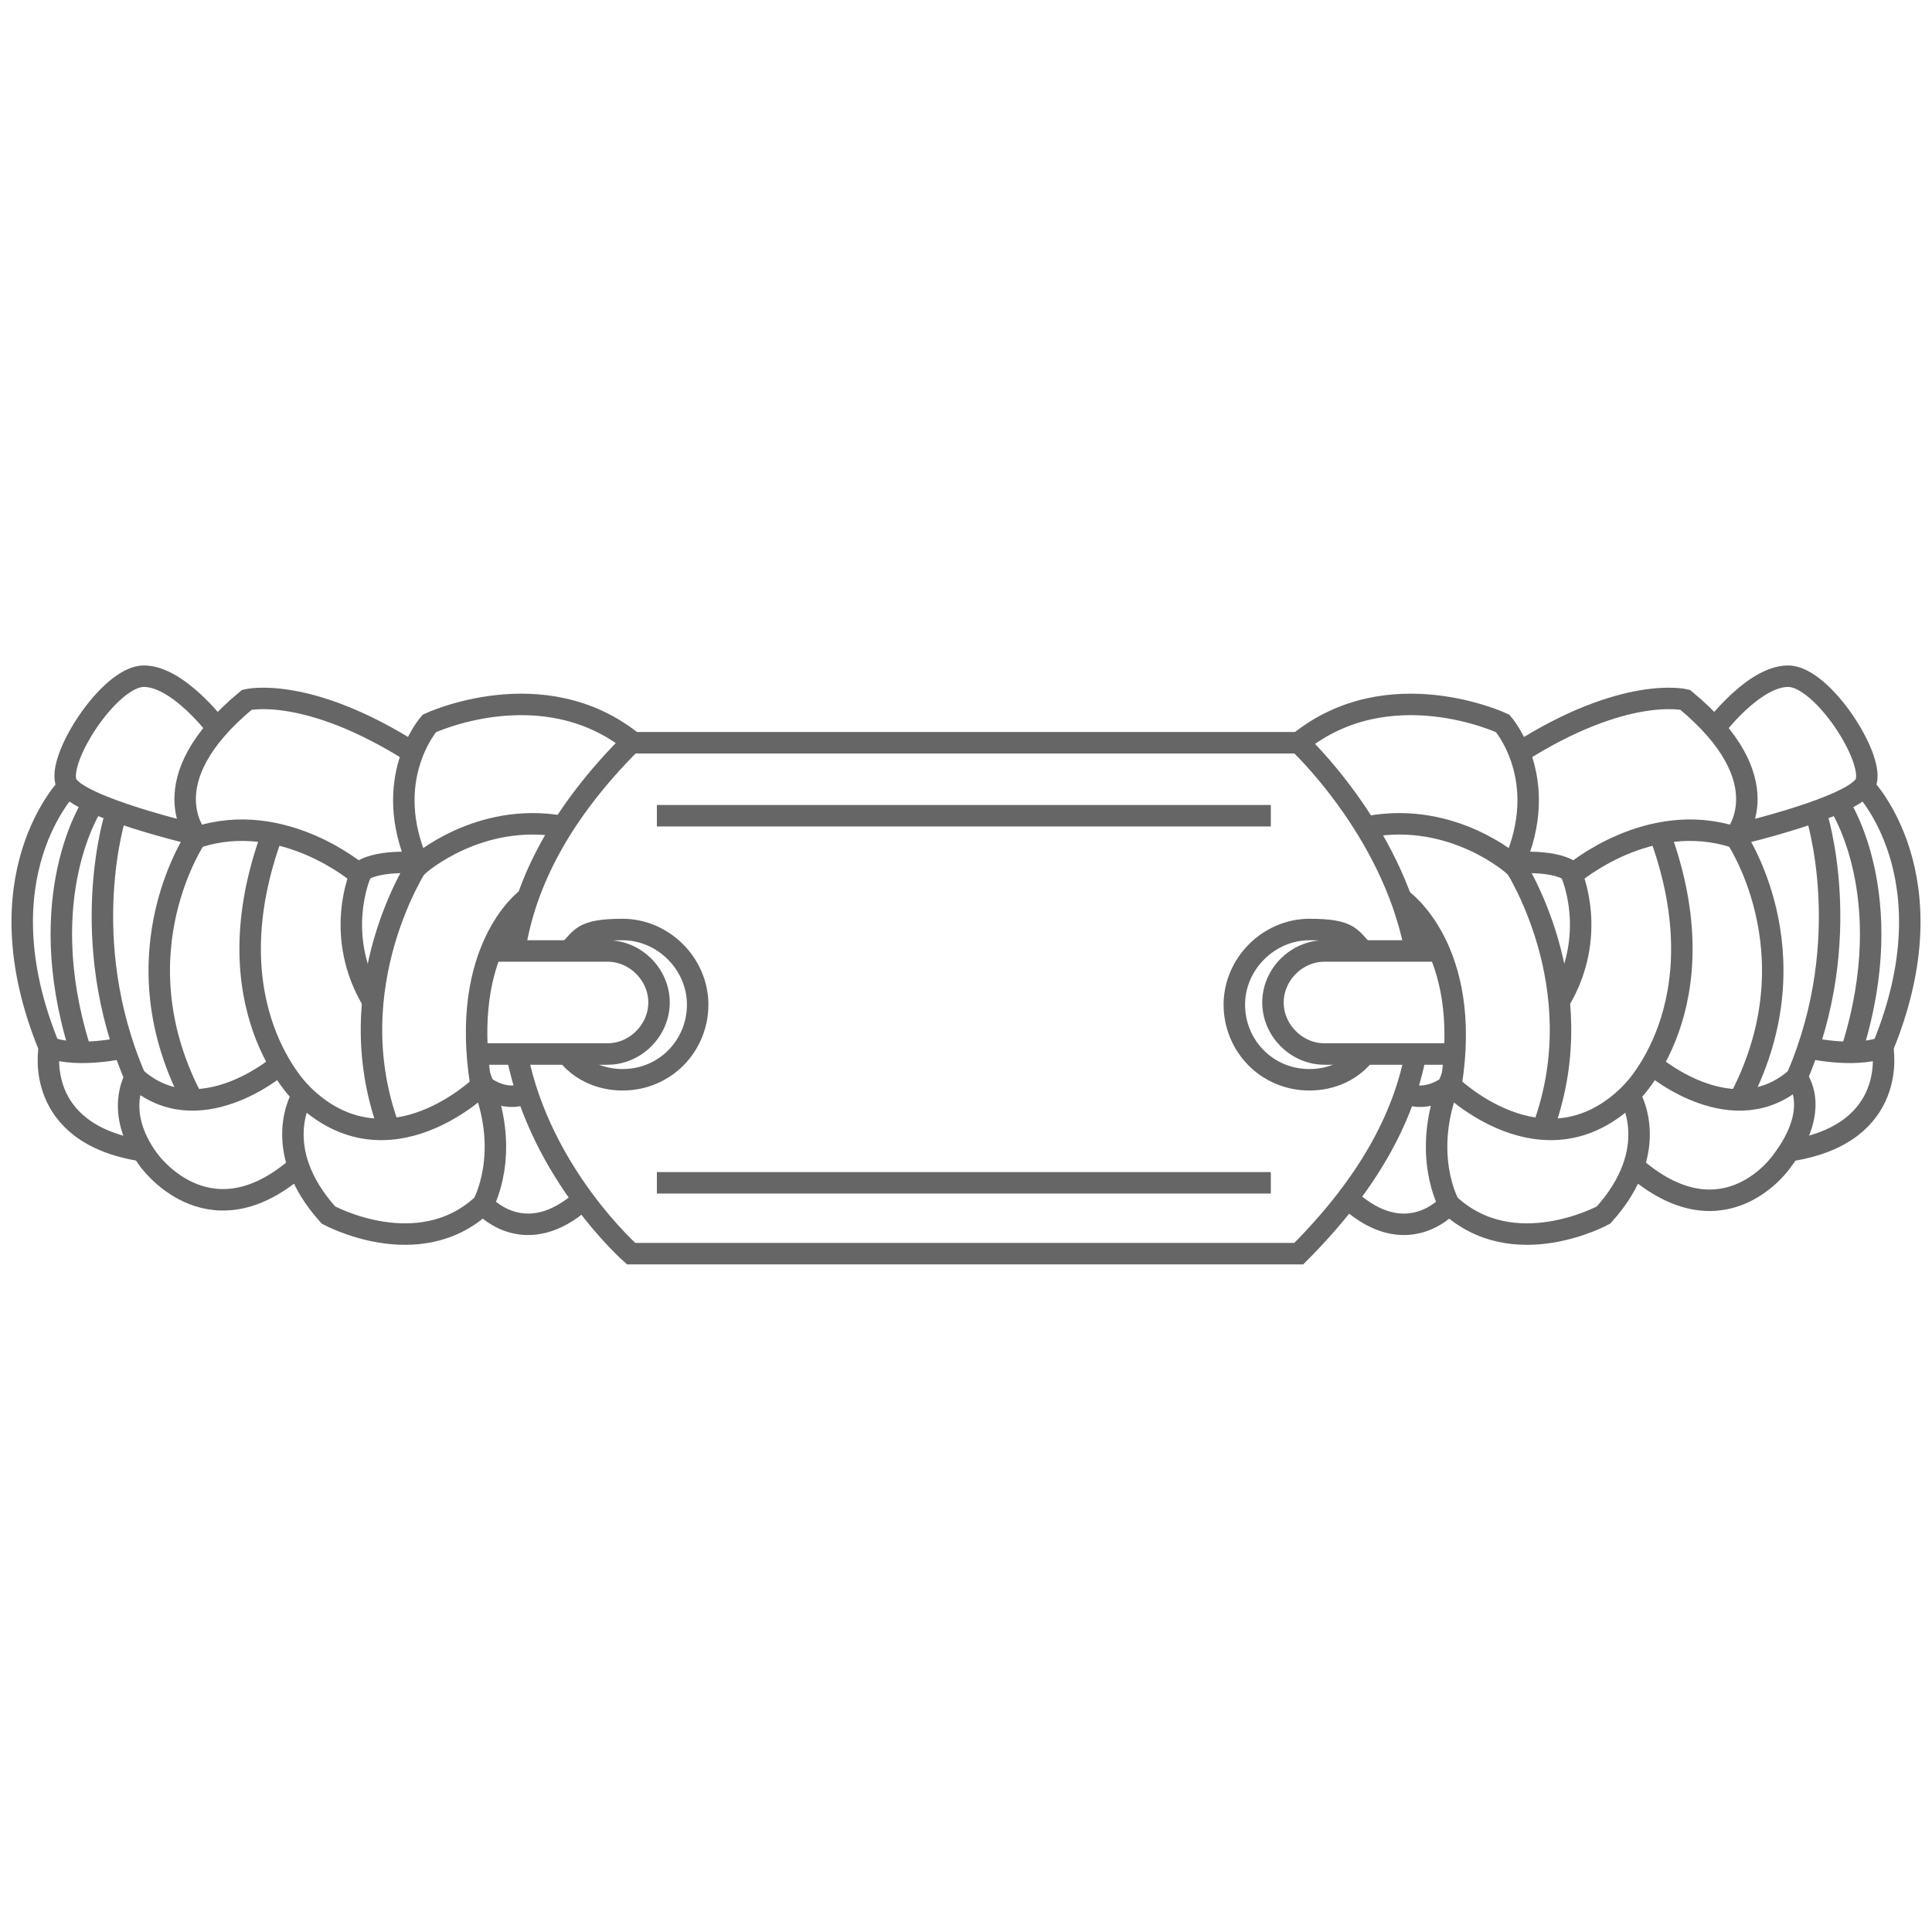 <?xml version="1.0" encoding="UTF-8"?>
<svg xmlns="http://www.w3.org/2000/svg" version="1.1" viewBox="0 0 90 90">
  <defs>
    <style>
      .cls-1 {
        fill: none;
        stroke: #666;
        stroke-miterlimit: 10;
      }
    </style>
  </defs>
  <!-- Generator: Adobe Illustrator 28.6.0, SVG Export Plug-In . SVG Version: 1.2.0 Build 709)  -->
  <g>
    <g id="Warstwa_1">
      <g id="bransoletka_paracord">
        <g id="Warstwa_1-2" data-name="Warstwa_1">
          <g id="Warstwa_1-2">
            <g id="bransoletka_paracord-2" data-name="bransoletka_paracord">
              <path class="cls-1" d="M24,44.1c.5-3,2.1-6.2,5.4-9.5h31.1s4.3,4,5.4,9.5"/>
              <path class="cls-1" d="M66,48.8c-.5,3-2.1,6.2-5.5,9.6h-31.1s-4.2-3.7-5.3-9.2"/>
              <path class="cls-1" d="M60.5,34.6c4.2-3.4,9.5-.9,9.5-.9,0,0,2.3,2.6.5,6.6,0,0-2.8-2.5-6.7-1.8"/>
              <path class="cls-1" d="M70.7,35.1c5-3.2,7.8-2.5,7.8-2.5,4.6,3.8,2.3,6.4,2.3,6.4-4-1.3-7.5,1.7-7.5,1.7-.7-.7-2.8-.5-2.8-.5,0,0,3.8,5.7,1.4,12.3"/>
              <path class="cls-1" d="M79.9,33.9s1.8-2.4,3.4-2.4,4.1,3.9,3.6,5-6.1,2.4-6.1,2.4c0,0,3.8,5.4.3,12.2"/>
              <path class="cls-1" d="M67.5,50.5s4.4,4.4,8.4.5c0,0,1.6,2.5-1.2,5.6,0,0-4.2,2.3-7.2-.5,0,0-1.3-2.3,0-5.6Z"/>
              <path class="cls-1" d="M75.9,51s4.4-4.1,1.4-12.2"/>
              <path class="cls-1" d="M73.2,40.7s1.3,2.9-.6,6"/>
              <path class="cls-1" d="M65.3,41.9s3.3,2.3,2.3,8.6c0,0-.9.8-1.9.5"/>
              <path class="cls-1" d="M67,44.3h-5.3c-1.3,0-2.4,1.1-2.4,2.4h0c0,1.3,1.1,2.4,2.4,2.4h6"/>
              <path class="cls-1" d="M77.1,49.7s3.7,3.1,6.6.5c0,0,1.2,1.4-.7,3.9,0,0-2.6,3.8-6.7.4"/>
              <path class="cls-1" d="M84.6,37.9s1.9,5.8-.9,12.3"/>
              <path class="cls-1" d="M86.3,48.8c2.2-7.1-.6-11.3-.6-11.3"/>
              <path class="cls-1" d="M87.7,48.8c3.3-8-.9-12.2-.9-12.2"/>
              <path class="cls-1" d="M84.2,48.8s2.1.5,3.5,0c0,0,.8,4-4.3,4.8"/>
              <path class="cls-1" d="M67.5,56.1s-1.8,2.1-4.4,0"/>
              <path class="cls-1" d="M29.5,34.6c-4.2-3.4-9.5-.9-9.5-.9,0,0-2.3,2.6-.5,6.6,0,0,2.8-2.5,6.7-1.8"/>
              <path class="cls-1" d="M19.3,35.1c-5-3.2-7.8-2.5-7.8-2.5-4.6,3.8-2.3,6.4-2.3,6.4,4-1.3,7.5,1.7,7.5,1.7.7-.7,2.8-.5,2.8-.5,0,0-3.8,5.7-1.4,12.3"/>
              <path class="cls-1" d="M10.1,33.9s-1.8-2.4-3.4-2.4-4.1,3.9-3.6,5,6.1,2.4,6.1,2.4c0,0-3.8,5.4-.3,12.2"/>
              <path class="cls-1" d="M22.5,50.5s-4.4,4.4-8.4.5c0,0-1.6,2.5,1.2,5.6,0,0,4.2,2.3,7.2-.5,0,0,1.3-2.3,0-5.6Z"/>
              <path class="cls-1" d="M14.1,51s-4.4-4.1-1.4-12.2"/>
              <path class="cls-1" d="M16.8,40.7s-1.3,2.9.6,6"/>
              <path class="cls-1" d="M24.5,41.9s-3.1,2.3-2.1,8.6c0,0,.9.8,1.9.5"/>
              <path class="cls-1" d="M23,44.3h5.3c1.3,0,2.4,1.1,2.4,2.4h0c0,1.3-1.1,2.4-2.4,2.4h-6"/>
              <path class="cls-1" d="M12.9,49.7s-3.7,3.1-6.6.5c0,0-1,1.6.6,3.8,0,0,2.7,3.9,6.8.5"/>
              <path class="cls-1" d="M5.4,37.9s-1.9,5.8.9,12.3"/>
              <path class="cls-1" d="M3.7,48.8c-2.2-7.1.6-11.3.6-11.3"/>
              <path class="cls-1" d="M2.3,48.8c-3.3-8,.9-12.2.9-12.2"/>
              <path class="cls-1" d="M5.8,48.8s-2.1.5-3.5,0c0,0-.8,4,4.3,4.8"/>
              <path class="cls-1" d="M22.5,56.1s1.8,2.1,4.4,0"/>
              <line class="cls-1" x1="30.6" y1="38" x2="59.2" y2="38"/>
              <line class="cls-1" x1="30.6" y1="55.1" x2="59.2" y2="55.1"/>
            </g>
          </g>
        </g>
        <path class="cls-1" d="M63.5,49.2c-.6.7-1.5,1.1-2.5,1.1-2,0-3.5-1.6-3.5-3.5s1.6-3.5,3.5-3.5,1.9.4,2.5,1"/>
        <path class="cls-1" d="M26.5,49.2c.6.7,1.5,1.1,2.5,1.1,2,0,3.5-1.6,3.5-3.5s-1.6-3.5-3.5-3.5-1.9.4-2.5,1"/>
      </g>
    </g>
  </g>
</svg>